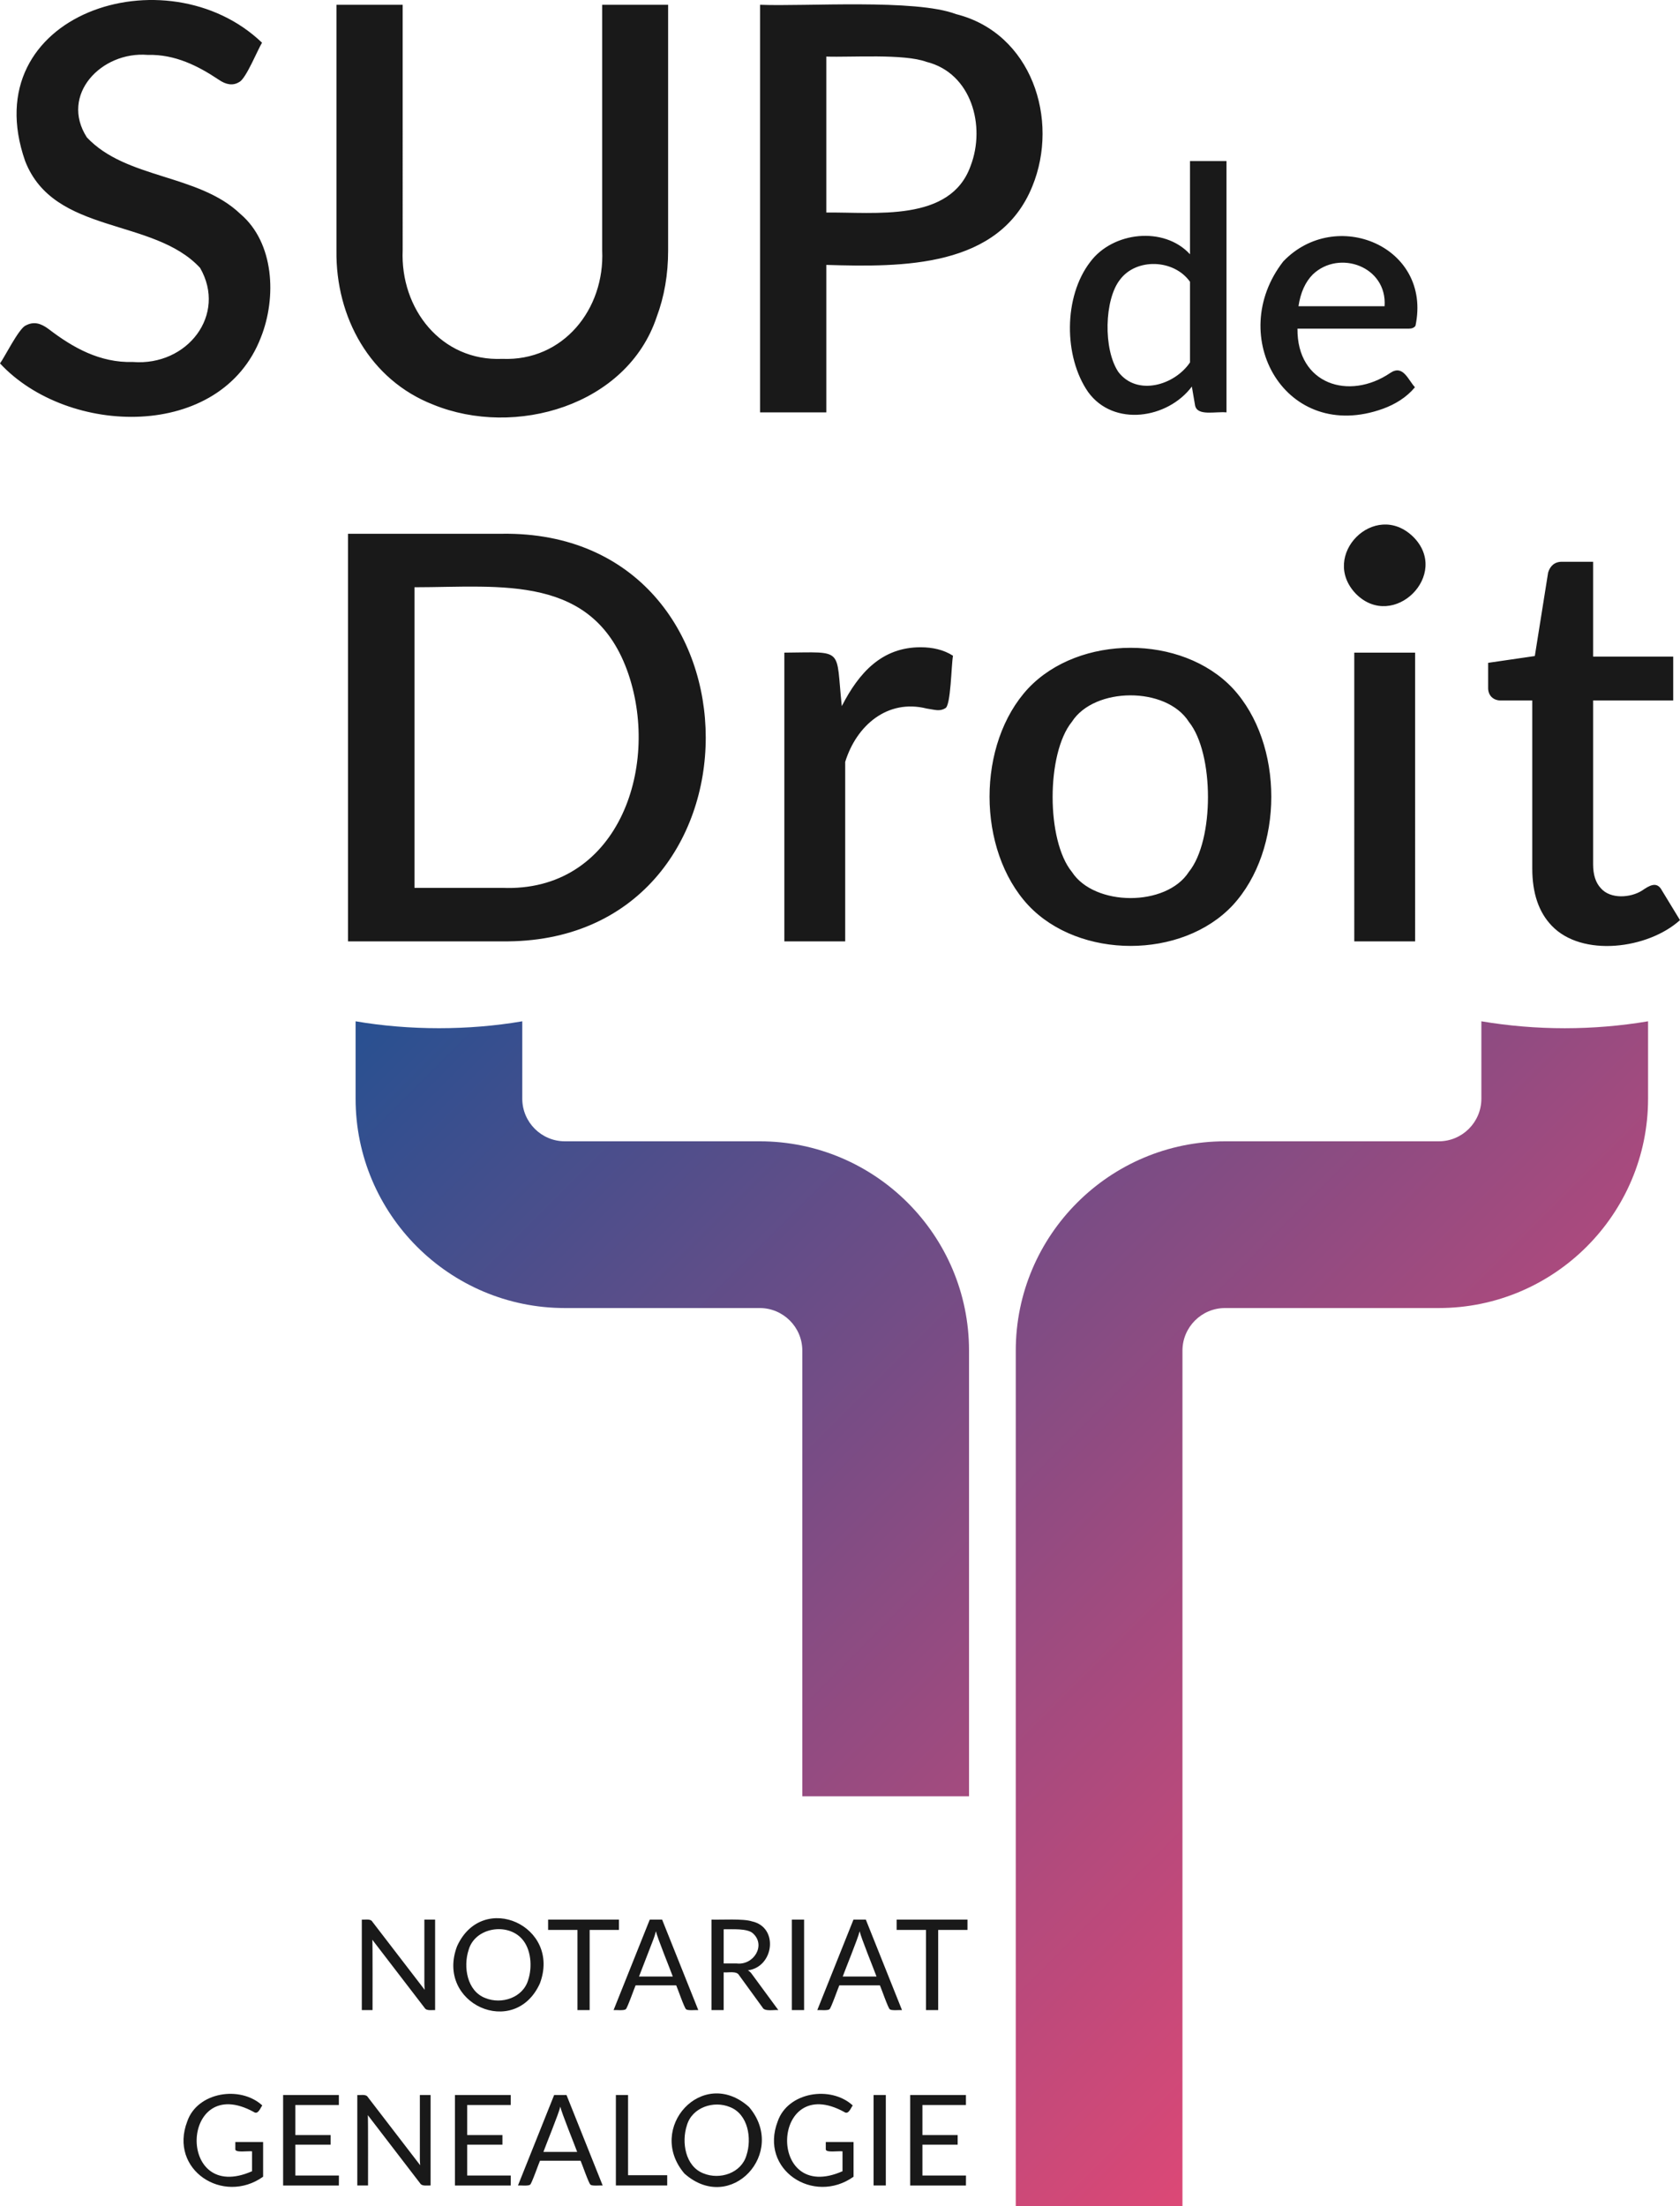 <?xml version="1.0" encoding="utf-8"?>
<!-- Generator: Adobe Illustrator 24.2.1, SVG Export Plug-In . SVG Version: 6.00 Build 0)  -->
<svg version="1.1" id="Calque_1" xmlns="http://www.w3.org/2000/svg" xmlns:xlink="http://www.w3.org/1999/xlink" x="0px" y="0px"
	 viewBox="0 0 600 787.695" style="enable-background:new 0 0 600 787.695;" xml:space="preserve">
<linearGradient id="SVGID_1_" gradientUnits="userSpaceOnUse" x1="195.584" y1="296.082" x2="554.752" y2="655.25">
	<stop  offset="0" style="stop-color:#285091"/>
	<stop  offset="1" style="stop-color:#DC4876"/>
</linearGradient>
<path style="fill:url(#SVGID_1_);" d="M558.827,367.147c-10.147,0-20.092-0.856-29.767-2.479v27.638  c0,8.381-6.832,15.214-15.214,15.214h-76.325c-41.215,0-74.748,33.534-74.748,74.748  v305.428h59.535V482.267c0-8.388,6.825-15.214,15.214-15.214h76.325  c41.215,0,74.748-33.534,74.748-74.748v-27.638  C578.912,366.291,568.974,367.147,558.827,367.147z M271.328,407.519H201.747  c-8.388,0-15.22-6.832-15.22-15.214v-27.638c-19.26,3.293-40.265,3.292-59.528,0  v27.638c0,41.215,33.527,74.748,74.748,74.748h69.581  c8.395,0,15.214,6.825,15.214,15.214v159.118h59.541v-159.118  C346.083,441.053,312.543,407.519,271.328,407.519z"/>
<path style="fill:#191919;" d="M210.589,717.732v-28.634h10.46v-3.676h-25.297v3.676h10.486  v28.634H210.589z M197.907,748.053l-12.922,32.307  c0.736-0.105,3.777,0.279,4.33-0.314c0.386,0.198,3.332-8.21,3.537-8.524  h14.501c0.251,0.413,3.089,8.62,3.562,8.546  c0.524,0.558,3.628,0.195,4.327,0.293l-12.919-32.307H197.907z M194.073,768.367  c0.846-2.376,5.566-13.893,6.041-16.166c0.408,2.12,5.224,13.927,6.02,16.166  H194.073z M224.306,748.052h-4.351v32.306h18.331V776.686h-13.979V748.052z   M105.486,765.773h12.583v-3.426h-12.583v-10.732h15.537v-3.562h-19.91v32.307h19.91  l0.021-3.562h-15.558V765.773z M84.046,767.305  c-0.261,1.492,4.457,0.655,5.973,0.857v7.103  c-27.316,12.057-25.637-35.607,0.633-21.15c1.523,1.095,2.35-1.485,3.022-2.344  c-7.835-7.196-23.182-4.832-26.797,5.702  c-6.626,17.233,12.784,29.93,27.091,19.753v-12.401h-9.921V767.305z M149.948,770.937  c0,0.706,0.059,1.447,0.114,2.187l-18.692-24.329  c-0.64-1.163-2.709-0.632-3.766-0.743v32.307h3.834  c-0.03-0.776,0.083-25.257-0.089-25.136l18.692,24.351  c0.678,1.173,2.65,0.695,3.741,0.786v-32.307h-3.834V770.937z M151.561,708.309  c0,0.703,0.058,1.452,0.114,2.186l-18.692-24.329  c-0.639-1.161-2.71-0.633-3.766-0.743v32.31h3.834  c-0.03-0.777,0.083-25.26-0.09-25.14l18.692,24.351  c0.677,1.175,2.649,0.699,3.74,0.79v-32.31h-3.833V708.309z M166.857,765.773  h12.583v-3.426h-12.583v-10.732h15.537v-3.562h-19.91v32.307h19.91l0.021-3.562  h-15.558V765.773z M192.798,708.253c7.787-20.535-20.479-33.309-29.56-13.326  C155.436,715.458,183.726,728.149,192.798,708.253z M188.651,706.924  c-1.844,6.422-9.546,8.879-15.355,6.491c-6.522-2.501-7.906-11.167-5.93-17.17  c2.24-7.958,13.673-9.854,18.985-4.001  C189.707,695.887,190.162,702.332,188.651,706.924z M223.463,717.418  c0.382,0.207,3.335-8.216,3.537-8.524h14.501  c0.251,0.413,3.089,8.62,3.562,8.546c0.524,0.558,3.627,0.195,4.326,0.293  l-12.918-32.311h-4.415l-12.922,32.311  C219.862,717.634,222.914,718.007,223.463,717.418z M233.294,692.617  c0.329-0.811,0.65-1.83,0.968-3.047c0.407,2.125,5.224,13.927,6.02,16.169  h-12.061L233.294,692.617z M329.439,765.773h12.582v-3.426h-12.582v-10.732h15.537  v-3.562h-19.91v32.307h19.91l0.021-3.562h-15.558V765.773z M311.99,780.359h4.373  v-32.306h-4.373V780.359z M304.81,685.422l-12.922,32.311  c0.736-0.105,3.777,0.279,4.33-0.315c0.386,0.198,3.336-8.21,3.54-8.524  h14.497c0.251,0.413,3.088,8.62,3.562,8.546  c0.524,0.558,3.627,0.195,4.326,0.293l-12.918-32.311H304.81z M300.976,705.739  c0.846-2.38,5.563-13.893,6.042-16.169c0.407,2.125,5.223,13.927,6.02,16.169  H300.976z M320.23,689.098h10.486v28.634h4.351v-28.634h10.46v-3.676h-25.297  V689.098z M267.504,752.324c-16.56-14.802-36.894,7.562-23.064,23.776  C261.023,790.814,281.337,768.576,267.504,752.324z M266.603,769.551  c-1.846,6.424-9.543,8.878-15.355,6.491c-6.522-2.501-7.906-11.167-5.93-17.17  c1.854-6.421,9.571-8.932,15.38-6.516  C267.196,754.886,268.575,763.555,266.603,769.551z M268.554,704.904  c-0.407-0.6-0.886-1.061-1.443-1.376c9.287-1.166,11.129-15.407,1.421-17.484  c-3.053-1.024-11.039-0.499-14.433-0.621v32.31h4.352v-13.483  c1.509,0.19,4.637-0.624,5.501,1.014c0,0,8.389,11.543,8.389,11.543  c0.704,1.558,4.346,0.727,5.638,0.925L268.554,704.904z M263.053,701.07h-4.601  v-12.196c2.936,0.037,8.501-0.398,10.464,1.465  C273.636,694.595,269.154,701.831,263.053,701.07z M287.178,685.422h-4.373v32.31  h4.373V685.422z M294.921,767.305c-0.26,1.492,4.457,0.655,5.974,0.857v7.103  c-27.317,12.057-25.636-35.608,0.633-21.15c1.523,1.095,2.351-1.485,3.022-2.344  c-7.835-7.196-23.182-4.832-26.798,5.702c-6.625,17.233,12.783,29.93,27.091,19.753  v-12.401h-9.921V767.305z M179.264,190.585h-54.981v145.536h54.981  C276.34,337.412,276.292,189.273,179.264,190.585z M224.483,240.815  c11.361,33.738-4.17,77.949-45.221,76.203c0.001,0.001-31.23,0.001-31.23,0.001  V209.686C178.9,209.682,212.246,204.671,224.483,240.815z M504.691,191.647  c-13.686-13.294-33.57,6.765-20.41,20.414  C497.675,225.454,518.226,205.072,504.691,191.647z M388.61,139.966  c9.098,12.578,28.45,9.565,37.051-1.941l1.151,6.731  c0.772,3.921,7.237,2.099,11.219,2.487V57.498h-13.035v33.291  c-9.278-10.105-27.552-8.067-35.597,2.698  C379.788,105.913,379.865,127.362,388.61,139.966z M399.954,99.915  c5.77-7.845,19.277-7.445,25.043,0.697v28.803  c-5.516,8.171-18.917,12.147-25.589,3.395  C393.948,124.654,394.432,106.96,399.954,99.915z M593.532,317.927  c-1.823-3.489-4.646-1.597-7.073,0.053c-4.113,2.62-11.328,3.152-14.759-0.859  c-1.823-1.954-2.731-4.783-2.731-8.491v-58.518h28.602v-15.663h-28.602v-33.86h-11.113  c-2.613-0.038-4.246,1.492-4.955,3.843c0,0-4.751,29.813-4.751,29.813  l-16.673,2.428v8.791c-0.082,2.861,1.823,4.629,4.448,4.649  c0-0,11.317-0,11.317-0v60.034c0,8.761,2.303,15.548,6.922,20.365  c10.817,11.395,34.395,8.363,45.835-1.971L593.532,317.927z M483.669,336.12h21.733  V233.034h-21.733V336.12z M328.839,231.113c-13.797-0.039-22.047,8.99-28.201,21.023  c-2.227-21.045,1.138-19.267-20.516-19.101v103.086h21.733v-64.074  c4.013-13.004,15.114-22.58,29.103-19.051c2.864,0.405,4.604,1.134,6.619-0.103  c2.039-0.726,2.163-15.67,2.783-18.746  C337.019,231.969,332.972,231.121,328.839,231.113z M368.687,66.542  c9.777-23.873-0.279-54.743-27.241-61.497c-14.432-5.519-53.865-2.682-69.982-3.337  v145.536h23.648v-52.655C322.441,95.42,356.888,95.653,368.687,66.542z   M346.651,59.216c-7.173,20.287-34.276,16.445-51.54,16.677V20.204  c8.934,0.303,27.742-1.065,35.728,1.869  C347.033,26.08,352.083,45.096,346.651,59.216z M493.947,145.941  c4.378-1.602,8.372-4.045,11.396-7.672c-2.463-2.625-4.234-8.184-8.791-5.122  c-14.764,10.029-33.385,4.047-33.169-15.798h39.716  c1.178,0,1.98-0.342,2.428-1.03c5.992-28.316-28.506-42.546-47.211-22.983  C437.485,120.083,459.207,158.489,493.947,145.941z M468.904,97.944  c9.438-8.909,26.571-2.769,25.589,11.4h-30.747  C464.476,104.452,466.193,100.652,468.904,97.944z M154.682,144.464  c29.167,11.944,69.259,0.433,79.842-31.281c2.731-7.273,4.093-15.192,4.093-23.749  V1.708h-23.549v87.725c0.942,20.974-13.914,39.588-35.68,38.708  c-21.812,0.919-36.469-17.888-35.576-38.811c-0.001,0.001-0.001-87.623-0.001-87.623  h-23.648v87.725C119.838,113.285,132.163,135.677,154.682,144.464z M85.853,76.395  C70.84,62.041,45.071,64.009,31.026,49.061  c-9.758-15.174,5.155-30.811,21.727-29.461c9.86-0.252,18.09,4.003,25.421,8.892  c2.526,1.747,5.058,2.226,7.327,0.757c2.371-1.164,6.679-11.829,8.083-13.995  C59.562-17.354-9.459,4.892,8.995,57.549c10.317,26.402,45.728,20.012,62.46,38.098  c9.665,16.773-4.551,35.105-23.955,33.607c-11.912,0.342-21.591-5.228-30.017-11.672  c-2.928-2.216-5.435-2.879-8.287-1.365C6.727,117.241,1.554,127.721,0,129.758  c24.251,26.092,78.967,27.665,93.18-9.298  C98.852,106.199,97.943,86.667,85.853,76.395z M440.262,245.766  c-18.19-19.316-54.815-19.243-73.016-0  c-18.476,19.801-18.418,57.644-0.001,77.468c18.153,19.326,54.875,19.394,73.017,0  C458.606,303.371,458.654,265.608,440.262,245.766z M424.595,311.308  c-8.04,12.557-33.774,12.4-41.788-0c-9.186-11.223-9.133-42.299,0-53.563  c8.017-12.536,33.747-12.693,41.788,0  C433.67,269.006,433.721,300.087,424.595,311.308z"/>
</svg>
